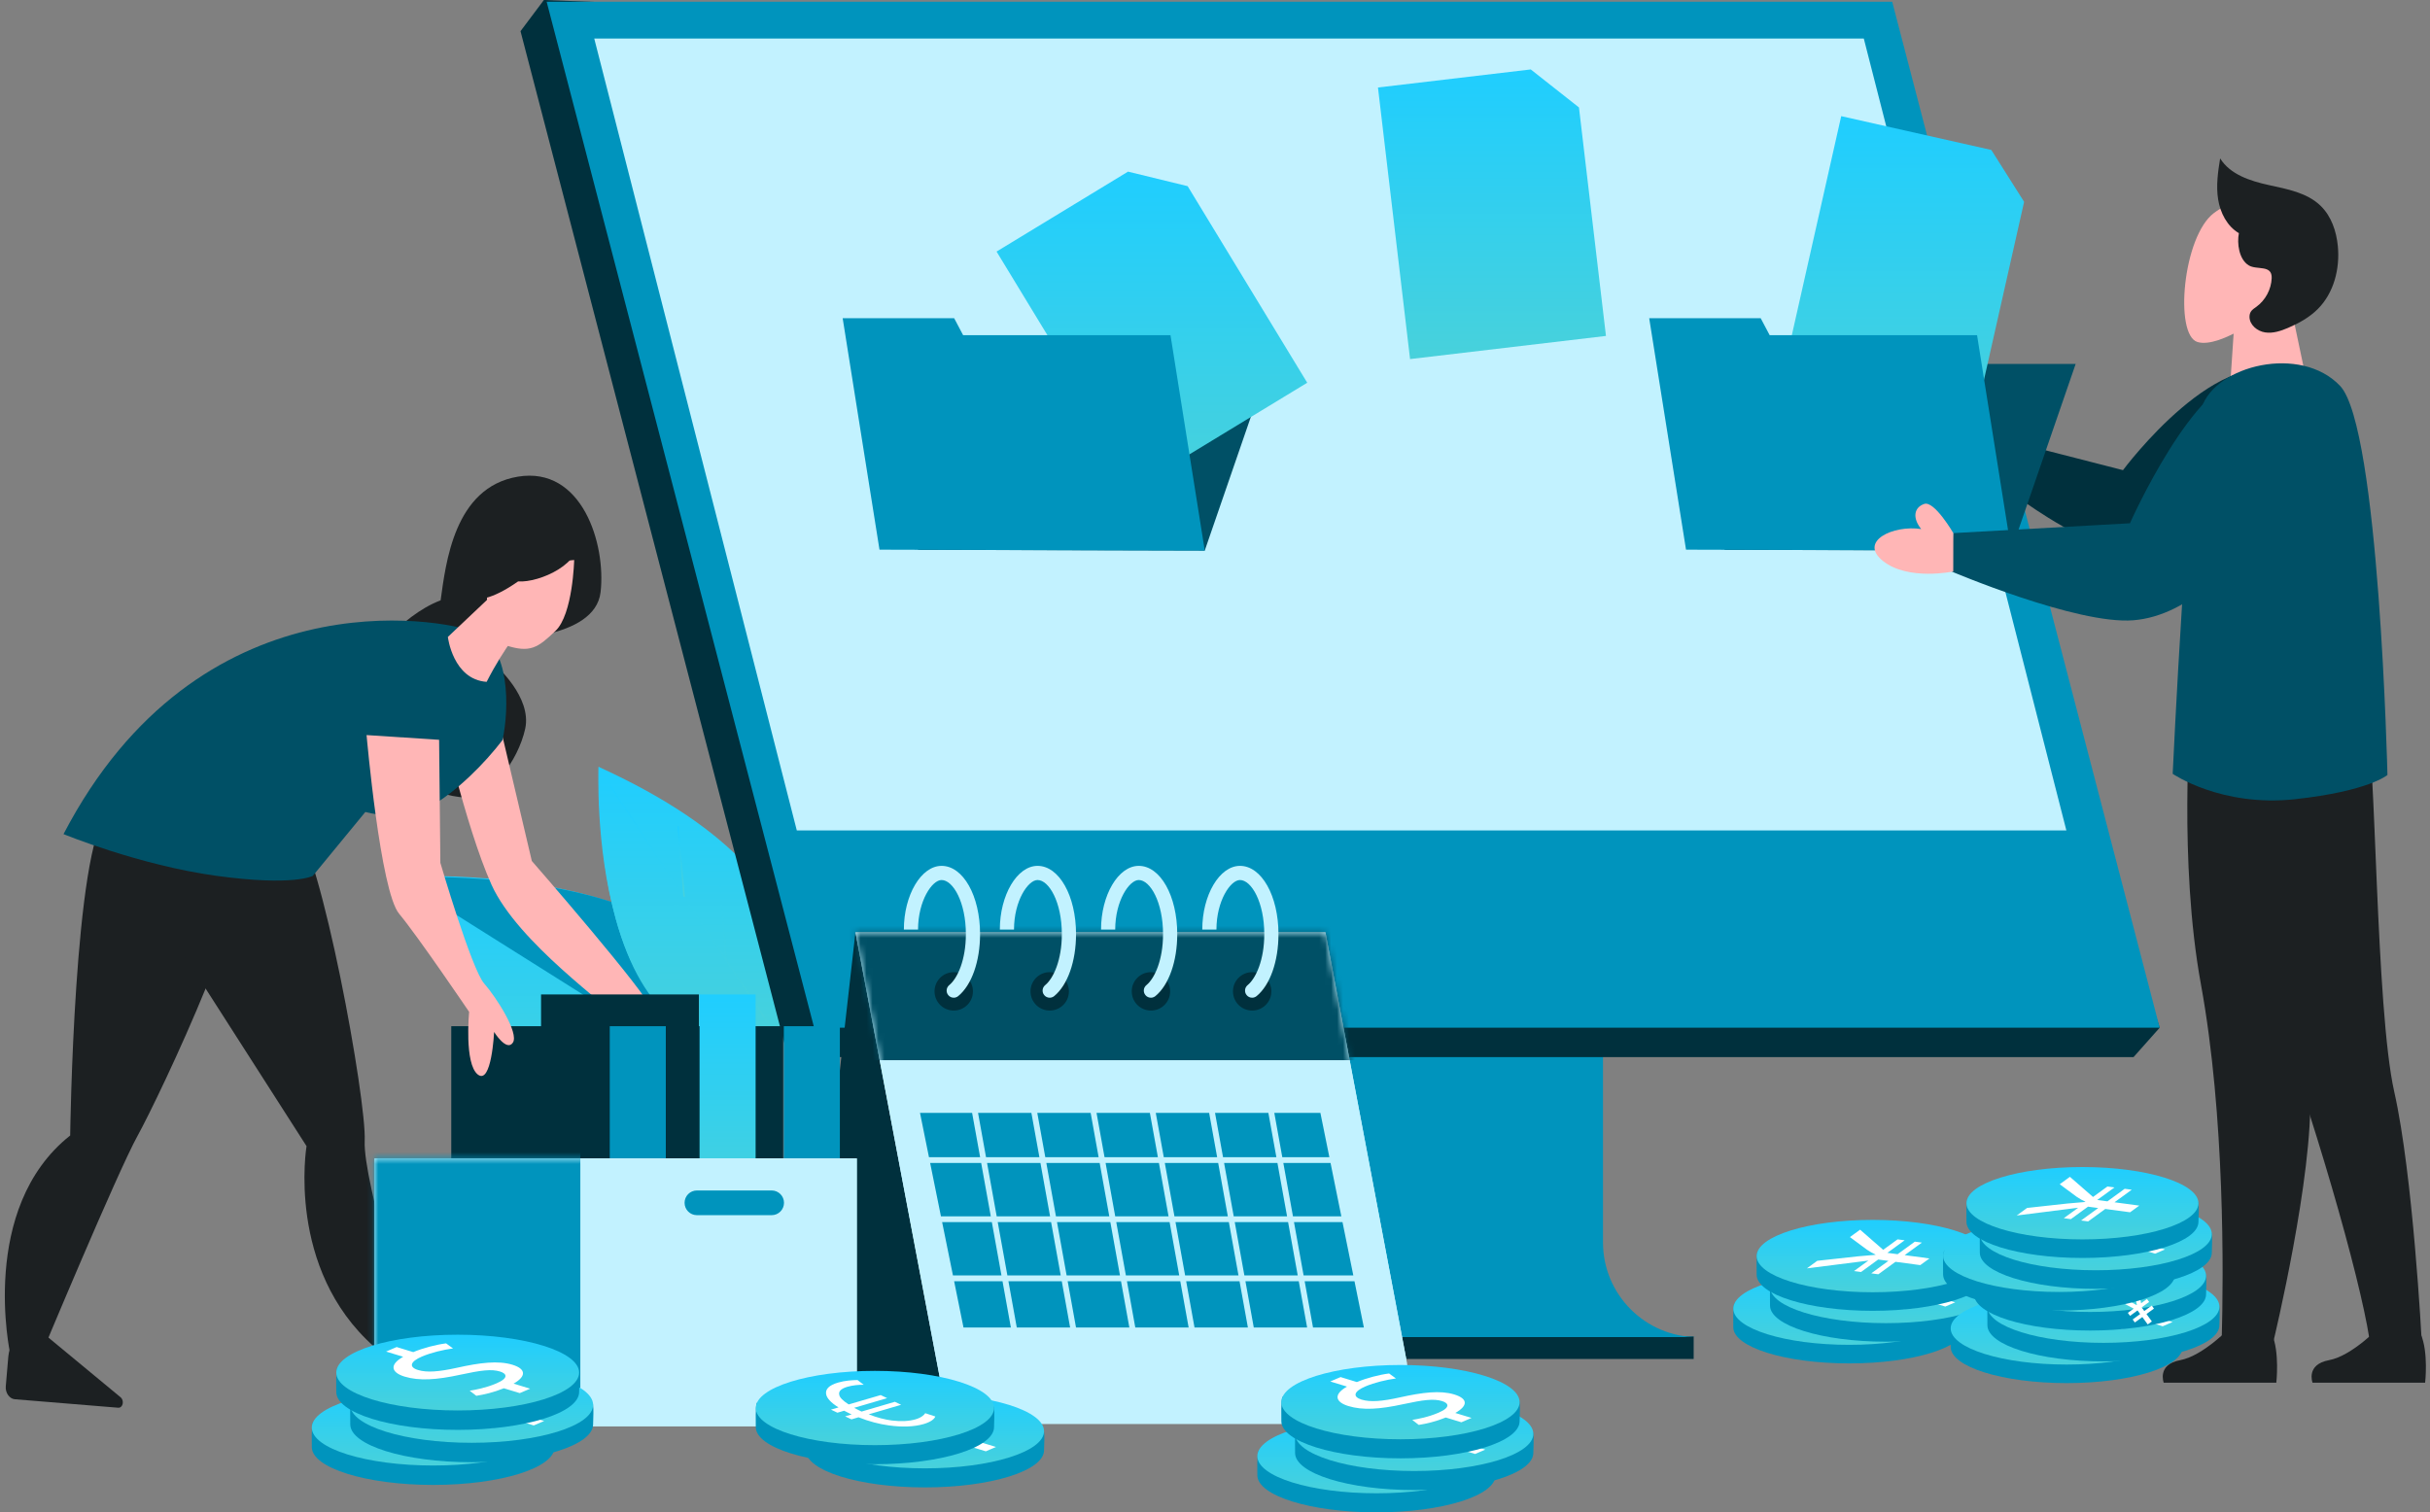 <svg width="408" height="254" viewBox="0 0 408 254" fill="none" xmlns="http://www.w3.org/2000/svg">
<rect x="0" y="0" width="408" height="254" fill="#808080" stroke="none"/>
<g clip-path="url(#clip0_2942_26894)">
<path d="M124.366 183.678C124.366 183.678 94.138 204.972 66.496 147.251C66.496 147.251 132.047 143.04 124.366 183.678Z" fill="url(#paint0_linear_2942_26894)"/>
<path d="M66.473 147.264L124.343 183.691C124.343 183.691 137.605 146.134 66.473 147.264Z" fill="#0094BD"/>
<path d="M130.644 174.696C130.644 174.696 147.28 150.095 100.499 128.788C100.499 128.788 98.129 181.488 130.644 174.696Z" fill="url(#paint1_linear_2942_26894)"/>
<path d="M100.508 128.77L130.652 174.679C130.652 174.679 100.696 185.908 100.508 128.77Z" fill="url(#paint2_linear_2942_26894)"/>
<path d="M129.049 171.761L122.086 161.276L120.991 148.333C120.991 148.333 120.969 148.281 120.943 148.246L120.851 148.202C120.851 148.202 120.798 148.224 120.763 148.25L120.719 148.342L121.793 160.855L102.554 131.916L102.519 131.898L102.484 131.881L102.449 131.863C102.449 131.863 102.423 131.872 102.396 131.885L102.379 131.92L102.361 131.955L102.344 131.99C102.344 131.99 102.353 132.017 102.366 132.043L116.027 152.588L103.435 149.345C103.435 149.345 103.373 149.337 103.347 149.345C103.338 149.363 103.303 149.393 103.312 149.42C103.295 149.455 103.303 149.481 103.312 149.507C103.33 149.516 103.36 149.551 103.387 149.542L116.215 152.85L128.86 171.848L128.913 171.875L128.965 171.901C128.965 171.901 129.009 171.901 129.035 171.888C129.044 171.87 129.079 171.84 129.07 171.813C129.088 171.778 129.079 171.752 129.049 171.717V171.761Z" fill="url(#paint3_linear_2942_26894)"/>
<path d="M115.001 150.686L114.002 138.865C114.002 138.865 113.98 138.812 113.954 138.777C113.919 138.76 113.901 138.751 113.862 138.733C113.844 138.725 113.809 138.755 113.774 138.782C113.757 138.817 113.748 138.834 113.73 138.874L114.729 150.511C114.817 150.576 114.909 150.633 115.001 150.682V150.686Z" fill="url(#paint4_linear_2942_26894)"/>
<path d="M329.971 222.905C329.971 226.261 321.252 228.982 310.496 228.982C299.739 228.982 291.02 226.261 291.02 222.905C291.02 221.902 290.942 219.79 291.178 218.957C294.412 216.999 302.951 216.828 310.496 216.828C317.572 216.828 326.532 217.818 329.945 219.58C330.103 220.671 329.971 221.757 329.971 222.905Z" fill="#0094BD"/>
<path d="M310.499 225.863C321.255 225.863 329.974 223.142 329.974 219.786C329.974 216.429 321.255 213.708 310.499 213.708C299.743 213.708 291.023 216.429 291.023 219.786C291.023 223.142 299.743 225.863 310.499 225.863Z" fill="url(#paint5_linear_2942_26894)"/>
<path d="M300.712 215.689L303.367 216.499C304.953 215.842 307.039 215.299 308.633 215.097L309.751 215.912C308.151 216.131 306.254 216.578 304.751 217.218C302.845 218.033 302.635 218.914 304.134 219.374C305.579 219.816 307.52 219.641 310.298 219.032C314.088 218.182 316.989 217.831 319.28 218.528C321.572 219.225 321.537 220.377 319.46 221.556L322.115 222.366L320.45 223.076L317.9 222.296C316.235 222.971 314.715 223.313 313.488 223.505L312.423 222.686C313.304 222.541 314.982 222.248 316.7 221.512C318.768 220.627 318.338 219.926 317.282 219.606C315.915 219.19 314.237 219.404 310.951 220.114C307.078 220.96 304.318 221.139 301.974 220.421C299.892 219.786 299.424 218.559 301.746 217.24L299.012 216.403L300.703 215.68L300.712 215.689Z" fill="white"/>
<path d="M336.139 219.26C336.139 222.616 327.42 225.337 316.664 225.337C305.907 225.337 297.188 222.616 297.188 219.26C297.188 218.256 297.11 216.145 297.346 215.312C300.58 213.354 309.119 213.183 316.664 213.183C323.74 213.183 332.7 214.173 336.113 215.934C336.271 217.025 336.139 218.112 336.139 219.26Z" fill="#0094BD"/>
<path d="M316.663 222.222C327.419 222.222 336.138 219.501 336.138 216.145C336.138 212.788 327.419 210.068 316.663 210.068C305.907 210.068 297.188 212.788 297.188 216.145C297.188 219.501 305.907 222.222 316.663 222.222Z" fill="url(#paint6_linear_2942_26894)"/>
<path d="M306.88 212.048L309.535 212.858C311.121 212.201 313.206 211.658 314.801 211.456L315.919 212.271C314.319 212.49 312.422 212.937 310.919 213.577C309.013 214.392 308.803 215.273 310.302 215.733C311.8 216.193 313.688 216 316.466 215.391C320.256 214.541 323.157 214.19 325.448 214.887C327.74 215.584 327.705 216.736 325.628 217.915L328.283 218.725L326.618 219.435L324.068 218.655C322.403 219.33 320.883 219.672 319.656 219.864L318.591 219.045C319.472 218.9 321.15 218.607 322.868 217.871C324.936 216.986 324.506 216.285 323.45 215.965C322.083 215.549 320.405 215.763 317.119 216.473C313.246 217.319 310.486 217.498 308.142 216.78C306.06 216.145 305.592 214.918 307.914 213.599L305.18 212.762L306.871 212.039L306.88 212.048Z" fill="white"/>
<path d="M333.897 214.072C333.897 217.428 325.178 220.149 314.422 220.149C303.665 220.149 294.946 217.428 294.946 214.072C294.946 213.069 294.867 210.957 295.104 210.124C298.337 208.166 306.877 207.995 314.422 207.995C321.498 207.995 330.458 208.985 333.871 210.747C334.029 211.838 333.897 212.924 333.897 214.072Z" fill="#0094BD"/>
<path d="M314.421 217.034C325.177 217.034 333.896 214.313 333.896 210.957C333.896 207.601 325.177 204.88 314.421 204.88C303.665 204.88 294.945 207.601 294.945 210.957C294.945 214.313 303.665 217.034 314.421 217.034Z" fill="url(#paint7_linear_2942_26894)"/>
<path d="M322.416 212.477L318.254 211.921L315.375 214.015L314.188 213.857L317.066 211.763L315.353 211.535L312.475 213.63L311.287 213.472L313.702 211.715L303.379 213.021L305.123 211.75L311.953 211.001C313.057 210.891 313.925 210.817 314.858 210.751L314.915 210.712C314.433 210.488 313.938 210.212 313.447 209.875L310.604 207.767L312.313 206.523L316.19 209.905L318.604 208.148L319.792 208.306L316.896 210.414L318.609 210.642L321.505 208.534L322.692 208.692L319.796 210.799L323.958 211.356L322.416 212.477Z" fill="white"/>
<path d="M366.475 226.213C366.475 229.569 357.756 232.29 347 232.29C336.243 232.29 327.524 229.569 327.524 226.213C327.524 225.21 327.445 223.098 327.682 222.265C330.916 220.307 339.455 220.136 347 220.136C354.076 220.136 363.036 221.126 366.449 222.888C366.607 223.978 366.475 225.065 366.475 226.213Z" fill="#0094BD"/>
<path d="M346.999 229.175C357.755 229.175 366.474 226.454 366.474 223.098C366.474 219.742 357.755 217.021 346.999 217.021C336.243 217.021 327.523 219.742 327.523 223.098C327.523 226.454 336.243 229.175 346.999 229.175Z" fill="url(#paint8_linear_2942_26894)"/>
<path d="M337.212 219.001L339.867 219.812C341.453 219.155 343.539 218.611 345.133 218.41L346.251 219.225C344.651 219.444 342.754 219.891 341.251 220.53C339.345 221.345 339.135 222.226 340.634 222.686C342.079 223.128 344.02 222.953 346.798 222.344C350.588 221.494 353.489 221.144 355.78 221.84C357.962 222.506 358.037 223.689 355.96 224.868L358.615 225.678L356.95 226.388L354.4 225.608C352.735 226.283 351.215 226.625 349.988 226.818L348.923 225.998C349.804 225.854 351.482 225.56 353.2 224.824C355.268 223.939 354.838 223.238 353.782 222.918C352.415 222.502 350.737 222.717 347.451 223.426C343.578 224.272 340.818 224.452 338.474 223.733C336.392 223.098 335.924 221.871 338.246 220.552L335.512 219.715L337.203 218.992L337.212 219.001Z" fill="white"/>
<path d="M372.639 222.568C372.639 225.924 363.92 228.645 353.164 228.645C342.407 228.645 333.688 225.924 333.688 222.568C333.688 221.564 333.61 219.453 333.846 218.62C337.08 216.662 345.619 216.491 353.164 216.491C360.24 216.491 369.2 217.481 372.613 219.242C372.771 220.333 372.639 221.42 372.639 222.568Z" fill="#0094BD"/>
<path d="M353.167 225.53C363.923 225.53 372.642 222.809 372.642 219.453C372.642 216.096 363.923 213.375 353.167 213.375C342.411 213.375 333.691 216.096 333.691 219.453C333.691 222.809 342.411 225.53 353.167 225.53Z" fill="url(#paint9_linear_2942_26894)"/>
<path d="M343.38 215.356L346.035 216.166C347.621 215.509 349.706 214.966 351.301 214.764L352.419 215.579C350.819 215.798 348.922 216.245 347.419 216.885C345.513 217.7 345.303 218.581 346.802 219.041C348.247 219.483 350.188 219.308 352.966 218.699C356.756 217.849 359.657 217.498 361.948 218.195C364.13 218.861 364.205 220.044 362.128 221.223L364.783 222.033L363.118 222.743L360.568 221.963C358.903 222.638 357.383 222.98 356.156 223.172L355.091 222.353C355.972 222.208 357.65 221.915 359.368 221.179C361.436 220.294 361.006 219.593 359.95 219.273C358.583 218.857 356.905 219.071 353.619 219.781C349.746 220.627 346.986 220.806 344.642 220.088C342.56 219.453 342.092 218.226 344.414 216.907L341.68 216.07L343.371 215.347L343.38 215.356Z" fill="white"/>
<path d="M370.401 217.385C370.401 220.741 361.682 223.462 350.926 223.462C340.169 223.462 331.45 220.741 331.45 217.385C331.45 216.381 331.371 214.269 331.608 213.437C334.841 211.478 343.381 211.307 350.926 211.307C358.002 211.307 366.962 212.298 370.375 214.059C370.532 215.15 370.401 216.237 370.401 217.385Z" fill="#0094BD"/>
<path d="M350.925 220.342C361.681 220.342 370.4 217.621 370.4 214.265C370.4 210.909 361.681 208.188 350.925 208.188C340.169 208.188 331.449 210.909 331.449 214.265C331.449 217.621 340.169 220.342 350.925 220.342Z" fill="url(#paint10_linear_2942_26894)"/>
<path d="M355.497 217.375L359.293 219.503L358.917 220.119L354.723 217.939L355.497 217.375ZM358.911 219.781L358.055 215.515L358.829 214.951L359.613 219.613L358.911 219.781ZM359.107 218.918L361.303 221.935L360.607 222.442L358.411 219.424L359.107 218.918ZM360.478 218.161L360.845 218.666L357.637 221L357.269 220.495L360.478 218.161ZM361.286 219.271L361.653 219.776L358.445 222.111L358.077 221.606L361.286 219.271Z" fill="white"/>
<path d="M365.198 214.024C365.198 217.38 356.479 220.101 345.722 220.101C334.966 220.101 326.247 217.38 326.247 214.024C326.247 213.021 326.168 210.909 326.405 210.076C329.638 208.118 338.178 207.947 345.722 207.947C352.798 207.947 361.758 208.937 365.172 210.698C365.329 211.789 365.198 212.876 365.198 214.024Z" fill="#0094BD"/>
<path d="M345.725 216.986C356.481 216.986 365.201 214.265 365.201 210.909C365.201 207.552 356.481 204.832 345.725 204.832C334.969 204.832 326.25 207.552 326.25 210.909C326.25 214.265 334.969 216.986 345.725 216.986Z" fill="url(#paint11_linear_2942_26894)"/>
<path d="M335.938 206.812L338.593 207.623C340.179 206.965 342.265 206.422 343.86 206.221L344.977 207.036C343.378 207.255 341.481 207.702 339.978 208.341C338.072 209.156 337.862 210.037 339.36 210.497C340.859 210.957 342.747 210.764 345.525 210.155C349.315 209.305 352.215 208.955 354.507 209.651C356.689 210.317 356.763 211.5 354.686 212.679L357.342 213.489L355.677 214.199L353.127 213.419C351.462 214.094 349.941 214.436 348.715 214.629L347.65 213.809C348.53 213.665 350.209 213.371 351.926 212.635C353.994 211.75 353.565 211.049 352.509 210.729C351.142 210.313 349.464 210.528 346.178 211.237C342.304 212.083 339.544 212.263 337.2 211.544C335.119 210.909 334.65 209.682 336.972 208.363L334.238 207.526L335.93 206.803L335.938 206.812Z" fill="white"/>
<path d="M371.366 210.383C371.366 213.739 362.647 216.46 351.89 216.46C341.134 216.46 332.415 213.739 332.415 210.383C332.415 209.38 332.336 207.268 332.573 206.435C335.806 204.477 344.346 204.306 351.89 204.306C358.966 204.306 367.926 205.296 371.34 207.057C371.497 208.148 371.366 209.235 371.366 210.383Z" fill="#0094BD"/>
<path d="M351.89 213.34C362.645 213.34 371.365 210.62 371.365 207.263C371.365 203.907 362.645 201.186 351.89 201.186C341.134 201.186 332.414 203.907 332.414 207.263C332.414 210.62 341.134 213.34 351.89 213.34Z" fill="url(#paint12_linear_2942_26894)"/>
<path d="M342.102 203.167L344.757 203.977C346.344 203.32 348.429 202.777 350.024 202.575L351.141 203.39C349.542 203.609 347.645 204.056 346.142 204.696C344.236 205.511 344.026 206.391 345.524 206.851C347.023 207.312 348.911 207.119 351.689 206.51C355.479 205.66 358.379 205.309 360.671 206.006C362.853 206.672 362.927 207.855 360.85 209.033L363.506 209.844L361.841 210.554L359.291 209.774C357.626 210.449 356.105 210.79 354.879 210.983L353.814 210.164C354.695 210.019 356.373 209.726 358.09 208.99C360.158 208.105 359.729 207.404 358.673 207.084C357.306 206.667 355.628 206.882 352.342 207.592C348.469 208.438 345.708 208.617 343.364 207.899C341.283 207.263 340.814 206.037 343.136 204.718L340.402 203.881L342.094 203.158L342.102 203.167Z" fill="white"/>
<path d="M369.124 205.195C369.124 208.551 360.405 211.272 349.648 211.272C338.892 211.272 330.173 208.551 330.173 205.195C330.173 204.192 330.094 202.08 330.331 201.248C333.564 199.289 342.103 199.118 349.648 199.118C356.724 199.118 365.684 200.108 369.097 201.87C369.255 202.961 369.124 204.047 369.124 205.195Z" fill="#0094BD"/>
<path d="M349.647 208.157C360.403 208.157 369.123 205.436 369.123 202.08C369.123 198.724 360.403 196.003 349.647 196.003C338.891 196.003 330.172 198.724 330.172 202.08C330.172 205.436 338.891 208.157 349.647 208.157Z" fill="url(#paint13_linear_2942_26894)"/>
<path d="M357.643 203.6L353.48 203.044L350.602 205.138L349.414 204.981L352.293 202.886L350.58 202.658L347.701 204.753L346.514 204.595L348.928 202.838L338.605 204.144L340.349 202.873L347.18 202.124C348.284 202.014 349.152 201.94 350.085 201.874L350.142 201.835C349.66 201.611 349.165 201.335 348.674 200.998L345.83 198.89L347.539 197.646L351.421 201.029L353.835 199.272L355.023 199.429L352.127 201.537L353.84 201.765L356.736 199.657L357.923 199.815L355.027 201.922L359.189 202.479L357.647 203.6H357.643Z" fill="white"/>
<path d="M218.196 168.448V213.402C218.196 221.595 224.838 228.242 233.036 228.242H284.369V224.456C275.251 224.456 264.788 223.448 264.788 217.538V168.26C264.788 168.26 217.631 168.448 218.2 168.448H218.196Z" fill="#00303D"/>
<path d="M222.556 170.42V212.797C222.556 219.299 227.827 224.566 234.324 224.566H285.053C276.268 224.566 269.144 217.441 269.144 208.657V170.227C269.144 170.227 221.986 170.416 222.556 170.416V170.42Z" fill="#0094BD"/>
<path d="M87.394 5.236L91.32 0L308.442 8.412L362.614 172.602L358.224 177.54H132.304L87.394 5.236Z" fill="#00303D"/>
<path d="M374.344 66.313L375.216 53.225L384.088 48.862L388.158 68.201C388.158 68.201 381.179 71.4 374.344 66.313Z" fill="#FFB6B6"/>
<path d="M381.324 52.06C381.324 52.06 372.889 58.606 368.964 57.441C365.038 56.275 366.492 39.7 371.728 35.774C376.964 31.849 384.671 31.993 388.014 39.117C391.357 46.242 381.324 52.06 381.324 52.06Z" fill="#FFB6B6"/>
<path d="M375.916 39.161C373.931 37.996 372.783 35.739 372.424 33.47C372.064 31.2 372.397 28.878 372.765 26.604C374.444 29.307 377.795 30.39 380.902 31.073C384.008 31.757 387.36 32.352 389.638 34.569C391.435 36.313 392.285 38.841 392.526 41.334C392.894 45.137 391.86 49.199 389.161 51.902C387.763 53.304 385.997 54.282 384.179 55.061C382.957 55.583 381.629 56.03 380.315 55.828C379 55.627 377.725 54.579 377.695 53.252C377.686 52.928 377.756 52.599 377.931 52.327C378.15 51.986 378.51 51.771 378.838 51.534C380.363 50.43 381.34 48.608 381.419 46.728C381.52 44.397 378.921 45.405 377.559 44.563C375.92 43.551 375.574 40.874 375.911 39.161H375.916Z" fill="#1C2022"/>
<path d="M333.379 79.352C333.379 79.352 351.799 95.059 362.463 93.118C368.072 92.097 379.704 86.573 384.375 79.935C388.585 73.945 387.827 65.533 384.568 63.452C373.32 56.279 356.452 78.962 356.452 78.962L334.54 73.341L333.375 79.352H333.379Z" fill="#00303D"/>
<path d="M374.633 222.769C374.633 222.769 369.98 227.711 366.054 228.439C362.128 229.166 363.289 232.22 363.289 232.22H382.195C382.195 232.22 382.778 227.129 381.468 224.075C380.158 221.021 374.633 222.765 374.633 222.765V222.769Z" fill="#1C2022"/>
<path d="M399.621 222.769C399.621 222.769 394.968 227.711 391.042 228.439C387.116 229.166 388.278 232.22 388.278 232.22H407.183C407.183 232.22 407.766 227.129 406.456 224.075C405.146 221.021 399.621 222.765 399.621 222.765V222.769Z" fill="#1C2022"/>
<path d="M91.785 0.298H317.705L362.614 172.602H136.695L91.785 0.298Z" fill="#0094BD"/>
<path d="M133.786 139.474L99.773 6.471H312.934L346.947 139.474H133.786Z" fill="#C2F2FF"/>
<path d="M373.034 224.807L381.757 225.096C381.757 225.096 388.448 197.331 387.865 183.371C387.282 169.412 395.427 125.493 394.555 121.712C393.684 117.93 367.798 119.968 367.798 119.968C367.798 119.968 365.761 144.688 369.542 165.337C373.586 187.429 373.323 214.041 373.034 224.802V224.807Z" fill="#1C2022"/>
<path d="M397.819 224.807L406.6 225.096C406.6 225.096 405.15 197.331 401.999 183.371C398.849 169.412 398.919 125.493 397.351 121.712C395.782 117.93 370.273 119.968 370.273 119.968C370.273 119.968 372.784 144.688 380.359 165.337C388.465 187.429 396.133 214.041 397.819 224.802V224.807Z" fill="#1C2022"/>
<path d="M364.793 129.958C364.793 129.958 372.938 135.579 385.346 134.225C397.754 132.867 400.856 130.155 400.856 130.155C400.856 130.155 399.498 71.794 392.909 64.814C386.315 57.835 371.97 61.323 369.643 68.499C367.317 75.672 364.797 129.962 364.797 129.962L364.793 129.958Z" fill="#005066"/>
<path d="M337.701 92.466L348.506 61.125H287.043L289.562 92.343L337.701 92.466Z" fill="#005066"/>
<path d="M202.279 92.466L213.084 61.125H151.621L154.14 92.343L202.279 92.466Z" fill="#005066"/>
<path d="M334.344 25.184L309.142 19.506L299.043 64.311L331.356 71.593L339.852 33.895L334.344 25.184Z" fill="url(#paint14_linear_2942_26894)"/>
<path d="M257.017 11.663L231.363 14.695L236.752 60.306L269.644 56.42L265.109 18.043L257.017 11.663Z" fill="url(#paint15_linear_2942_26894)"/>
<path d="M189.398 28.825L167.324 42.25L191.185 81.49L219.485 64.28L199.409 31.266L189.398 28.825Z" fill="url(#paint16_linear_2942_26894)"/>
<path d="M222.544 156.57H143.63L135.871 225.245C135.428 229.175 138.499 232.619 142.456 232.619H213.952L222.548 156.57H222.544Z" fill="#00303D"/>
<path d="M222.543 156.57H143.629L157.838 231.633C158.662 235.984 162.46 239.134 166.89 239.134H227.051C232.826 239.134 237.177 233.881 236.103 228.207L222.543 156.57Z" fill="#C2F2FF"/>
<path d="M222.543 156.57H143.629L157.838 231.633C158.662 235.984 162.46 239.134 166.89 239.134H227.051C232.826 239.134 237.177 233.881 236.103 228.207L222.543 156.57Z" fill="#C2F2FF"/>
<mask id="mask0_2942_26894" style="mask-type:luminance" maskUnits="userSpaceOnUse" x="143" y="156" width="94" height="84">
<path d="M222.543 156.57H143.629L157.838 231.633C158.662 235.984 162.46 239.134 166.89 239.134H227.051C232.826 239.134 237.177 233.881 236.103 228.207L222.543 156.57Z" fill="white"/>
</mask>
<g mask="url(#mask0_2942_26894)">
<path d="M241.62 138.015H132.82V178.057H241.62V138.015Z" fill="#005066"/>
</g>
<path d="M198.984 214.208L197.367 205.252H206.327L207.944 214.208H198.984Z" fill="#0094BD"/>
<path d="M217.089 204.28L215.473 195.32H223.399L225.213 204.28H217.089Z" fill="#0094BD"/>
<path d="M195.4 194.351L194.055 186.903H203.015L204.36 194.351H195.4Z" fill="#0094BD"/>
<path d="M207.144 204.28L205.527 195.32H214.483L216.1 204.28H207.144Z" fill="#0094BD"/>
<path d="M205.349 194.351L204.004 186.903H212.96L214.305 194.351H205.349Z" fill="#0094BD"/>
<path d="M215.298 194.351L213.957 186.903H221.695L223.202 194.351H215.298Z" fill="#0094BD"/>
<path d="M208.933 214.208L207.316 205.252H216.272L217.889 214.208H208.933Z" fill="#0094BD"/>
<path d="M187.246 204.28L185.629 195.32H194.585L196.201 204.28H187.246Z" fill="#0094BD"/>
<path d="M177.296 204.28L175.68 195.32H184.635L186.252 204.28H177.296Z" fill="#0094BD"/>
<path d="M189.039 214.208L187.422 205.252H196.377L197.994 214.208H189.039Z" fill="#0094BD"/>
<path d="M197.191 204.28L195.574 195.32H204.534L206.151 204.28H197.191Z" fill="#0094BD"/>
<path d="M179.089 214.208L177.473 205.252H186.428L188.045 214.208H179.089Z" fill="#0094BD"/>
<path d="M169.141 214.208L167.52 205.252H176.48L178.096 214.208H169.141Z" fill="#0094BD"/>
<path d="M167.347 204.28L165.73 195.32H174.69L176.307 204.28H167.347Z" fill="#0094BD"/>
<path d="M185.454 194.351L184.109 186.903H193.065L194.41 194.351H185.454Z" fill="#0094BD"/>
<path d="M200.562 222.953L199.16 215.181H208.12L209.522 222.953H200.562Z" fill="#0094BD"/>
<path d="M190.617 222.953L189.215 215.181H198.17L199.573 222.953H190.617Z" fill="#0094BD"/>
<path d="M210.511 222.953L209.109 215.181H218.065L219.467 222.953H210.511Z" fill="#0094BD"/>
<path d="M220.457 222.953L219.055 215.181H227.419L228.996 222.953H220.457Z" fill="#0094BD"/>
<path d="M218.878 214.208L217.262 205.252H225.407L227.225 214.208H218.878Z" fill="#0094BD"/>
<path d="M175.505 194.351L174.16 186.903H183.12L184.461 194.351H175.505Z" fill="#0094BD"/>
<path d="M180.664 222.953L179.262 215.181H188.217L189.619 222.953H180.664Z" fill="#0094BD"/>
<path d="M157.986 204.28L156.172 195.32H164.738L166.354 204.28H157.986Z" fill="#0094BD"/>
<path d="M170.718 222.953L169.316 215.181H178.272L179.674 222.953H170.718Z" fill="#0094BD"/>
<path d="M165.556 194.351L164.215 186.903H173.17L174.516 194.351H165.556Z" fill="#0094BD"/>
<path d="M155.976 194.351L154.469 186.903H163.218L164.564 194.351H155.976Z" fill="#0094BD"/>
<path d="M160.002 214.208L158.184 205.252H166.53L168.147 214.208H160.002Z" fill="#0094BD"/>
<path d="M161.772 222.953L160.199 215.181H168.322L169.724 222.953H161.772Z" fill="#0094BD"/>
<path d="M160.135 169.723C161.916 169.723 163.36 168.28 163.36 166.499C163.36 164.718 161.916 163.274 160.135 163.274C158.354 163.274 156.91 164.718 156.91 166.499C156.91 168.28 158.354 169.723 160.135 169.723Z" fill="#00303D"/>
<path d="M176.248 169.723C178.029 169.723 179.473 168.28 179.473 166.499C179.473 164.718 178.029 163.274 176.248 163.274C174.467 163.274 173.023 164.718 173.023 166.499C173.023 168.28 174.467 169.723 176.248 169.723Z" fill="#00303D"/>
<path d="M193.244 169.723C195.025 169.723 196.469 168.28 196.469 166.499C196.469 164.718 195.025 163.274 193.244 163.274C191.463 163.274 190.02 164.718 190.02 166.499C190.02 168.28 191.463 169.723 193.244 169.723Z" fill="#00303D"/>
<path d="M210.24 169.723C212.021 169.723 213.465 168.28 213.465 166.499C213.465 164.718 212.021 163.274 210.24 163.274C208.459 163.274 207.016 164.718 207.016 166.499C207.016 168.28 208.459 169.723 210.24 169.723Z" fill="#00303D"/>
<path d="M160.13 167.563C159.784 167.563 159.442 167.414 159.21 167.125C158.794 166.617 158.868 165.868 159.377 165.451C160.77 164.312 162.172 161.223 162.172 156.89C162.172 151.532 160.021 147.799 158.088 147.799C156.498 147.799 154.141 151.291 154.141 156.115H151.762C151.762 150.318 154.662 145.42 158.093 145.42C161.716 145.42 164.555 150.458 164.555 156.89C164.555 161.451 163.149 165.438 160.888 167.292C160.665 167.471 160.398 167.563 160.135 167.563H160.13Z" fill="#C2F2FF"/>
<path d="M176.244 167.563C175.897 167.563 175.556 167.414 175.323 167.125C174.907 166.617 174.982 165.868 175.49 165.451C176.883 164.312 178.285 161.223 178.285 156.89C178.285 151.532 176.134 147.799 174.202 147.799C172.611 147.799 170.254 151.291 170.254 156.115H167.875C167.875 150.318 170.776 145.42 174.206 145.42C177.83 145.42 180.669 150.458 180.669 156.89C180.669 161.451 179.262 165.438 177.002 167.292C176.778 167.471 176.511 167.563 176.248 167.563H176.244Z" fill="#C2F2FF"/>
<path d="M193.236 167.563C192.89 167.563 192.548 167.414 192.316 167.125C191.899 166.617 191.974 165.868 192.482 165.451C193.875 164.312 195.277 161.223 195.277 156.89C195.277 151.532 193.126 147.799 191.194 147.799C189.604 147.799 187.246 151.291 187.246 156.115H184.867C184.867 150.318 187.768 145.42 191.198 145.42C194.822 145.42 197.661 150.458 197.661 156.89C197.661 161.451 196.255 165.438 193.994 167.292C193.77 167.471 193.503 167.563 193.24 167.563H193.236Z" fill="#C2F2FF"/>
<path d="M210.232 167.563C209.886 167.563 209.544 167.414 209.312 167.125C208.895 166.617 208.97 165.868 209.478 165.451C210.871 164.312 212.274 161.223 212.274 156.89C212.274 151.532 210.122 147.799 208.19 147.799C206.6 147.799 204.242 151.291 204.242 156.115H201.863C201.863 150.318 204.764 145.42 208.194 145.42C211.818 145.42 214.657 150.458 214.657 156.89C214.657 161.451 213.251 165.438 210.99 167.292C210.766 167.471 210.499 167.563 210.236 167.563H210.232Z" fill="#C2F2FF"/>
<path d="M251.112 247.761C251.112 251.209 242.157 254 231.111 254C220.066 254 211.11 251.205 211.11 247.761C211.11 246.731 211.031 244.563 211.272 243.708C214.593 241.697 223.365 241.522 231.111 241.522C238.38 241.522 247.585 242.538 251.086 244.348C251.248 245.47 251.112 246.582 251.112 247.761Z" fill="#0094BD"/>
<path d="M231.111 250.797C242.157 250.797 251.112 248.004 251.112 244.558C251.112 241.112 242.157 238.319 231.111 238.319C220.064 238.319 211.109 241.112 211.109 244.558C211.109 248.004 220.064 250.797 231.111 250.797Z" fill="url(#paint17_linear_2942_26894)"/>
<path d="M221.06 240.352L223.789 241.184C225.419 240.51 227.557 239.949 229.2 239.743L230.348 240.58C228.705 240.808 226.76 241.263 225.213 241.921C223.255 242.757 223.04 243.66 224.578 244.133C226.063 244.589 228.057 244.409 230.909 243.783C234.804 242.911 237.784 242.547 240.132 243.266C242.375 243.949 242.45 245.167 240.316 246.376L243.046 247.209L241.337 247.941L238.717 247.139C237.008 247.831 235.444 248.182 234.182 248.383L233.091 247.542C233.994 247.393 235.72 247.091 237.486 246.337C239.611 245.43 239.168 244.707 238.086 244.378C236.68 243.949 234.958 244.173 231.584 244.9C227.606 245.767 224.771 245.951 222.365 245.215C220.232 244.562 219.75 243.305 222.129 241.947L219.32 241.088L221.055 240.348L221.06 240.352Z" fill="white"/>
<path d="M257.448 244.015C257.448 247.463 248.493 250.254 237.447 250.254C226.402 250.254 217.446 247.459 217.446 244.015C217.446 242.985 217.367 240.816 217.608 239.962C220.929 237.951 229.701 237.776 237.447 237.776C244.716 237.776 253.921 238.792 257.422 240.602C257.584 241.723 257.448 242.836 257.448 244.015Z" fill="#0094BD"/>
<path d="M237.447 247.056C248.493 247.056 257.448 244.262 257.448 240.816C257.448 237.371 248.493 234.577 237.447 234.577C226.4 234.577 217.445 237.371 217.445 240.816C217.445 244.262 226.4 247.056 237.447 247.056Z" fill="url(#paint18_linear_2942_26894)"/>
<path d="M227.396 236.606L230.125 237.438C231.755 236.764 233.893 236.203 235.536 235.997L236.684 236.834C235.041 237.062 233.096 237.517 231.549 238.174C229.591 239.011 229.376 239.914 230.914 240.387C232.399 240.843 234.393 240.663 237.245 240.036C241.14 239.165 244.12 238.801 246.468 239.519C248.711 240.203 248.786 241.421 246.652 242.63L249.382 243.463L247.673 244.194L245.053 243.393C243.344 244.085 241.78 244.435 240.518 244.637L239.427 243.796C240.33 243.647 242.056 243.344 243.822 242.591C245.947 241.684 245.504 240.961 244.422 240.632C243.015 240.203 241.294 240.426 237.92 241.154C233.942 242.021 231.107 242.205 228.701 241.469C226.568 240.816 226.086 239.559 228.465 238.201L225.656 237.342L227.391 236.601L227.396 236.606Z" fill="white"/>
<path d="M255.144 238.687C255.144 242.135 246.188 244.926 235.142 244.926C224.097 244.926 215.141 242.131 215.141 238.687C215.141 237.657 215.062 235.489 215.303 234.634C218.624 232.623 227.396 232.448 235.142 232.448C242.411 232.448 251.617 233.464 255.117 235.274C255.279 236.396 255.144 237.508 255.144 238.687Z" fill="#0094BD"/>
<path d="M235.142 241.728C246.188 241.728 255.143 238.934 255.143 235.489C255.143 232.043 246.188 229.249 235.142 229.249C224.095 229.249 215.141 232.043 215.141 235.489C215.141 238.934 224.095 241.728 235.142 241.728Z" fill="url(#paint19_linear_2942_26894)"/>
<path d="M225.091 231.282L227.821 232.115C229.451 231.44 231.589 230.879 233.232 230.673L234.38 231.51C232.737 231.738 230.791 232.194 229.245 232.851C227.286 233.688 227.071 234.59 228.609 235.064C230.095 235.519 232.088 235.34 234.94 234.713C238.836 233.841 241.815 233.477 244.163 234.196C246.512 234.915 246.481 236.098 244.347 237.307L247.077 238.139L245.368 238.871L242.748 238.069C241.039 238.761 239.475 239.112 238.213 239.314L237.122 238.472C238.025 238.323 239.751 238.021 241.517 237.267C243.642 236.36 243.199 235.638 242.117 235.309C240.711 234.88 238.989 235.103 235.615 235.83C231.637 236.698 228.802 236.882 226.397 236.146C224.263 235.493 223.781 234.235 226.16 232.877L223.352 232.018L225.087 231.278L225.091 231.282Z" fill="white"/>
<path d="M147.667 92.317L141.484 53.44H160.202L161.709 56.292H196.528L202.281 92.466L147.667 92.317Z" fill="#0094BD"/>
<path d="M283.085 92.317L276.902 53.44H295.62L297.127 56.292H331.951L337.699 92.466L283.085 92.317Z" fill="#0094BD"/>
<path d="M327.457 95.892L327.965 89.534L357.619 87.883C357.619 87.883 368.476 63.452 377.397 63.259C386.317 63.066 389.261 74.664 382.632 84.588C376.003 94.512 367.705 103.397 358.201 104.173C348.703 104.948 327.457 95.892 327.457 95.892Z" fill="#005066"/>
<path d="M327.953 95.98C327.953 95.98 320.39 97.579 316.176 94.236C311.956 90.893 317.919 88.128 322.572 88.855C321.048 86.967 321.376 85.214 323.081 84.636C324.785 84.058 327.966 89.534 327.966 89.534L327.953 95.98Z" fill="#FFB6B6"/>
<path d="M61.122 111.704C61.122 111.704 67.112 103.397 73.982 100.825C74.841 94.691 76.216 81.832 86.964 80.053C97.712 78.274 101.764 91.331 100.84 99.441C99.915 107.551 83.984 107.354 83.984 107.354L83.165 111.704C83.165 111.704 89.347 117.045 88.182 122.386C87.016 127.727 82.293 134.453 77.128 133.861C71.962 133.27 51.693 126.54 61.118 111.704H61.122Z" fill="#1C2022"/>
<path d="M81.969 113.475L89.294 144.6C89.294 144.6 108.713 166.849 109.628 169.846C110.544 172.843 105.782 173.509 104.134 171.336C102.487 169.158 86.915 158.345 82.516 148.57C78.122 138.795 73.723 119.087 73.723 119.087C73.723 119.087 73.723 111.735 81.969 113.475Z" fill="#FFB6B6"/>
<path d="M11.784 190.706C11.784 190.706 12.415 142.133 18.084 136.468C23.754 130.807 37.612 133.191 41.078 140.043C44.544 146.896 26.589 184.445 23.127 190.701C19.662 196.958 6.75 227.952 6.75 227.952L1.711 227.356C1.711 227.356 -3.643 202.921 11.788 190.701L11.784 190.706Z" fill="#1C2022"/>
<path d="M25.328 151.667L51.468 192.494C51.468 192.494 48.002 213.056 62.807 226.169C67.215 226.765 69.423 225.275 69.423 225.275C69.423 225.275 60.919 198.457 61.234 191.6C61.55 184.747 53.992 143.027 49.264 137.958C44.541 132.893 21.232 135.276 25.328 151.667Z" fill="#1C2022"/>
<path d="M10.664 140.087C10.664 140.087 23.335 145.31 36.357 147.098C49.374 148.885 52.524 147.098 52.524 147.098L61.344 136.368C61.344 136.368 67.434 138.155 72.052 135.574C76.67 132.994 81.398 128.183 84.373 124.292C85.516 119.026 85.7 108.554 79.82 106.171C73.941 103.787 33.329 96.593 10.664 140.087Z" fill="#005066"/>
<path d="M75.195 106.968C75.195 106.968 76.037 114.119 81.706 114.517C84.856 108.357 87.796 105.18 87.796 105.18L82.758 99.818L75.2 106.968H75.195Z" fill="#FFB6B6"/>
<path d="M81.916 95.445C81.916 95.445 80.654 106.968 84.856 108.357C89.053 109.746 90.315 108.756 93.255 105.973C96.195 103.191 96.405 94.052 96.405 94.052L81.916 95.44V95.445Z" fill="#FFB6B6"/>
<path d="M62.812 226.169L62.496 233.618L79.5 234.511L67.535 222.892L62.812 226.169Z" fill="#1C2022"/>
<path d="M1.398 227.821L0.969 232.842C0.877 233.92 1.587 234.928 2.485 235.002L19.831 236.426C20.637 236.492 20.926 235.234 20.234 234.66L6.582 223.361L4.04 224.114C2.59 224.544 1.556 225.994 1.398 227.817V227.821Z" fill="#1C2022"/>
<path d="M76.625 98.345C76.625 98.345 77.975 103.976 86.987 97.649C90.589 97.898 98.112 94.569 97.042 89.972C95.973 85.376 85.896 85.565 85.896 85.565L76.625 98.341V98.345Z" fill="#1C2022"/>
<path d="M131.5 172.348H104.992V207.964H131.5V172.348Z" fill="#00303D"/>
<path d="M141.017 172.348H131.605V207.964H141.017V172.348Z" fill="#0094BD"/>
<path d="M117.351 167.016H90.844V202.632H117.351V167.016Z" fill="#00303D"/>
<path d="M126.868 167.016H117.457V202.632H126.868V167.016Z" fill="url(#paint20_linear_2942_26894)"/>
<path d="M102.277 172.348H75.769V207.964H102.277V172.348Z" fill="#00303D"/>
<path d="M111.79 172.348H102.379V207.964H111.79V172.348Z" fill="#0094BD"/>
<path d="M143.859 194.553H62.891V239.537H143.859V194.553Z" fill="#C2F2FF"/>
<path d="M143.859 194.553H62.891V239.537H143.859V194.553Z" fill="#C2F2FF"/>
<mask id="mask1_2942_26894" style="mask-type:luminance" maskUnits="userSpaceOnUse" x="62" y="194" width="82" height="46">
<path d="M143.859 194.553H62.891V239.537H143.859V194.553Z" fill="white"/>
</mask>
<g mask="url(#mask1_2942_26894)">
<path d="M97.439 184.256H46.242V248.808H97.439V184.256Z" fill="#0094BD"/>
</g>
<path d="M129.562 199.938H117.014C115.869 199.938 114.941 200.865 114.941 202.01V202.014C114.941 203.159 115.869 204.087 117.014 204.087H129.562C130.707 204.087 131.635 203.159 131.635 202.014V202.01C131.635 200.865 130.707 199.938 129.562 199.938Z" fill="#0094BD"/>
<path d="M61.547 123.455C61.547 123.455 63.856 149.678 67.006 153.455C70.156 157.232 78.766 169.942 78.766 169.942C78.766 169.942 77.925 178.683 80.234 180.471C82.543 182.258 82.963 173.32 82.963 173.32C82.963 173.32 85.062 176.698 86.114 175.108C87.165 173.518 83.384 167.559 81.285 165.175C79.186 162.792 73.938 144.911 73.938 144.911L73.727 124.248L61.547 123.455Z" fill="#FFB6B6"/>
<path d="M93.127 243.029C93.127 246.543 84.001 249.391 72.74 249.391C61.48 249.391 52.353 246.543 52.353 243.029C52.353 241.982 52.27 239.769 52.516 238.897C55.902 236.847 64.841 236.667 72.74 236.667C80.149 236.667 89.53 237.705 93.101 239.55C93.263 240.694 93.127 241.828 93.127 243.029Z" fill="#0094BD"/>
<path d="M72.738 246.131C83.998 246.131 93.125 243.283 93.125 239.769C93.125 236.256 83.998 233.407 72.738 233.407C61.479 233.407 52.352 236.256 52.352 239.769C52.352 243.283 61.479 246.131 72.738 246.131Z" fill="url(#paint21_linear_2942_26894)"/>
<path d="M62.494 235.48L65.276 236.33C66.936 235.642 69.118 235.072 70.788 234.862L71.958 235.712C70.284 235.944 68.299 236.408 66.726 237.079C64.728 237.933 64.509 238.853 66.078 239.335C67.594 239.8 69.627 239.616 72.532 238.98C76.501 238.091 79.537 237.723 81.934 238.455C84.221 239.151 84.296 240.391 82.123 241.622L84.905 242.472L83.161 243.217L80.488 242.402C78.744 243.108 77.154 243.463 75.866 243.668L74.753 242.814C75.673 242.665 77.43 242.354 79.231 241.587C81.395 240.663 80.944 239.927 79.844 239.589C78.411 239.151 76.654 239.379 73.219 240.12C69.167 241.005 66.27 241.189 63.821 240.444C61.644 239.778 61.153 238.494 63.58 237.114L60.715 236.238L62.485 235.48H62.494Z" fill="white"/>
<path d="M99.584 239.217C99.584 242.731 90.457 245.579 79.197 245.579C67.937 245.579 58.81 242.731 58.81 239.217C58.81 238.17 58.727 235.957 58.973 235.085C62.359 233.035 71.297 232.855 79.197 232.855C86.606 232.855 95.987 233.894 99.558 235.738C99.72 236.882 99.584 238.017 99.584 239.217Z" fill="#0094BD"/>
<path d="M79.195 242.315C90.455 242.315 99.582 239.466 99.582 235.953C99.582 232.439 90.455 229.591 79.195 229.591C67.936 229.591 58.809 232.439 58.809 235.953C58.809 239.466 67.936 242.315 79.195 242.315Z" fill="url(#paint22_linear_2942_26894)"/>
<path d="M68.951 231.663L71.733 232.513C73.394 231.826 75.575 231.256 77.245 231.046L78.415 231.896C76.741 232.128 74.756 232.592 73.183 233.263C71.185 234.117 70.966 235.037 72.535 235.519C74.051 235.984 76.084 235.799 78.989 235.164C82.958 234.275 85.995 233.907 88.391 234.638C90.788 235.37 90.753 236.575 88.579 237.806L91.362 238.656L89.618 239.401L86.945 238.586C85.201 239.291 83.611 239.646 82.323 239.852L81.21 238.998C82.13 238.849 83.887 238.538 85.688 237.771C87.852 236.847 87.401 236.111 86.301 235.773C84.868 235.335 83.112 235.563 79.677 236.303C75.624 237.188 72.728 237.372 70.278 236.628C68.101 235.962 67.61 234.678 70.037 233.298L67.172 232.421L68.942 231.663H68.951Z" fill="white"/>
<path d="M97.236 233.784C97.236 237.298 88.11 240.146 76.85 240.146C65.589 240.146 56.463 237.298 56.463 233.784C56.463 232.737 56.38 230.524 56.625 229.652C60.012 227.602 68.95 227.422 76.85 227.422C84.259 227.422 93.639 228.461 97.21 230.305C97.372 231.449 97.236 232.584 97.236 233.784Z" fill="#0094BD"/>
<path d="M76.848 236.886C88.107 236.886 97.234 234.038 97.234 230.524C97.234 227.011 88.107 224.162 76.848 224.162C65.588 224.162 56.461 227.011 56.461 230.524C56.461 234.038 65.588 236.886 76.848 236.886Z" fill="url(#paint23_linear_2942_26894)"/>
<path d="M66.603 226.235L69.385 227.085C71.046 226.397 73.228 225.827 74.897 225.617L76.067 226.467C74.393 226.699 72.409 227.164 70.835 227.834C68.838 228.688 68.618 229.609 70.187 230.091C71.703 230.555 73.736 230.371 76.641 229.736C80.611 228.846 83.647 228.478 86.043 229.21C88.331 229.906 88.405 231.146 86.232 232.378L89.014 233.228L87.27 233.972L84.598 233.158C82.854 233.863 81.263 234.218 79.975 234.424L78.862 233.569C79.782 233.42 81.539 233.109 83.34 232.343C85.504 231.418 85.053 230.682 83.954 230.345C82.521 229.906 80.764 230.134 77.329 230.875C73.276 231.76 70.38 231.944 67.931 231.199C65.753 230.533 65.262 229.249 67.69 227.869L64.824 226.993L66.594 226.235H66.603Z" fill="white"/>
<path d="M175.296 243.568C175.296 247.016 166.34 249.807 155.295 249.807C144.249 249.807 135.294 247.012 135.294 243.568C135.294 242.538 135.215 240.369 135.456 239.515C138.777 237.504 147.548 237.329 155.295 237.329C162.564 237.329 171.769 238.345 175.27 240.155C175.432 241.276 175.296 242.389 175.296 243.568Z" fill="#0094BD"/>
<path d="M155.294 246.609C166.341 246.609 175.295 243.815 175.295 240.369C175.295 236.924 166.341 234.13 155.294 234.13C144.248 234.13 135.293 236.924 135.293 240.369C135.293 243.815 144.248 246.609 155.294 246.609Z" fill="url(#paint24_linear_2942_26894)"/>
<path d="M145.243 236.159L147.973 236.991C149.603 236.317 151.741 235.756 153.384 235.55L154.532 236.387C152.889 236.615 150.944 237.07 149.397 237.727C147.438 238.564 147.224 239.467 148.762 239.94C150.299 240.413 152.24 240.216 155.093 239.589C158.988 238.718 161.967 238.354 164.316 239.072C166.559 239.756 166.633 240.974 164.5 242.183L167.229 243.016L165.521 243.747L162.9 242.946C161.192 243.638 159.628 243.988 158.366 244.19L157.275 243.349C158.177 243.2 159.904 242.897 161.669 242.144C163.794 241.237 163.352 240.514 162.27 240.185C160.863 239.756 159.141 239.979 155.768 240.707C151.789 241.574 148.954 241.758 146.549 241.022C144.415 240.369 143.933 239.112 146.312 237.754L143.504 236.895L145.239 236.154L145.243 236.159Z" fill="white"/>
<path d="M166.901 239.677C166.901 243.125 157.946 245.916 146.9 245.916C135.855 245.916 126.899 243.121 126.899 239.677C126.899 238.648 126.82 236.479 127.061 235.624C130.382 233.613 139.154 233.438 146.9 233.438C154.169 233.438 163.374 234.454 166.875 236.264C167.037 237.386 166.901 238.499 166.901 239.677Z" fill="#0094BD"/>
<path d="M146.9 242.713C157.946 242.713 166.901 239.92 166.901 236.474C166.901 233.028 157.946 230.235 146.9 230.235C135.853 230.235 126.898 233.028 126.898 236.474C126.898 239.92 135.853 242.713 146.9 242.713Z" fill="url(#paint25_linear_2942_26894)"/>
<path d="M157.045 237.894C156.9 238.284 156.357 238.796 155.086 239.169C153.527 239.624 151.472 239.712 149.255 239.397C147.616 239.178 145.881 238.722 144.15 238.03L142.959 238.38L141.898 237.876L142.994 237.556C142.884 237.504 142.779 237.451 142.67 237.403C142.323 237.237 142.017 237.079 141.736 236.93L140.601 237.263L139.519 236.746L140.79 236.373C139.506 235.585 138.831 234.818 138.713 234.17C138.551 233.337 139.151 232.658 140.729 232.198C141.863 231.865 143.116 231.782 143.98 231.777L145.022 232.57C144.216 232.557 143.125 232.658 142.262 232.912C141.224 233.219 140.786 233.661 140.908 234.227C140.956 234.695 141.544 235.269 142.499 235.874L147.87 234.301L148.952 234.818L143.406 236.444C143.669 236.584 143.971 236.746 144.273 236.886C144.405 236.947 144.51 237 144.663 237.07L150.245 235.431L151.305 235.935L145.855 237.535C147.261 238.087 148.576 238.42 149.746 238.573C151.301 238.766 152.677 238.678 153.715 238.376C154.736 238.078 155.187 237.609 155.349 237.346L157.041 237.898L157.045 237.894Z" fill="white"/>
</g>
<defs>
<linearGradient id="paint0_linear_2942_26894" x1="95.744" y1="187.517" x2="95.744" y2="147.127" gradientUnits="userSpaceOnUse">
<stop stop-color="#48D1DB"/>
<stop offset="0" stop-color="#48D1DB"/>
<stop offset="1" stop-color="#1FCEFF"/>
</linearGradient>
<linearGradient id="paint1_linear_2942_26894" x1="116.989" y1="175.3" x2="116.989" y2="128.788" gradientUnits="userSpaceOnUse">
<stop stop-color="#48D1DB"/>
<stop offset="0" stop-color="#48D1DB"/>
<stop offset="1" stop-color="#1FCEFF"/>
</linearGradient>
<linearGradient id="paint2_linear_2942_26894" x1="115.58" y1="175.573" x2="115.58" y2="128.77" gradientUnits="userSpaceOnUse">
<stop stop-color="#48D1DB"/>
<stop offset="0" stop-color="#48D1DB"/>
<stop offset="1" stop-color="#1FCEFF"/>
</linearGradient>
<linearGradient id="paint3_linear_2942_26894" x1="115.712" y1="171.901" x2="115.712" y2="131.863" gradientUnits="userSpaceOnUse">
<stop stop-color="#48D1DB"/>
<stop offset="0" stop-color="#48D1DB"/>
<stop offset="1" stop-color="#1FCEFF"/>
</linearGradient>
<linearGradient id="paint4_linear_2942_26894" x1="114.366" y1="150.686" x2="114.366" y2="138.732" gradientUnits="userSpaceOnUse">
<stop stop-color="#48D1DB"/>
<stop offset="0" stop-color="#48D1DB"/>
<stop offset="1" stop-color="#1FCEFF"/>
</linearGradient>
<linearGradient id="paint5_linear_2942_26894" x1="310.499" y1="225.863" x2="310.499" y2="213.708" gradientUnits="userSpaceOnUse">
<stop stop-color="#48D1DB"/>
<stop offset="0" stop-color="#48D1DB"/>
<stop offset="1" stop-color="#1FCEFF"/>
</linearGradient>
<linearGradient id="paint6_linear_2942_26894" x1="316.663" y1="222.222" x2="316.663" y2="210.068" gradientUnits="userSpaceOnUse">
<stop stop-color="#48D1DB"/>
<stop offset="0" stop-color="#48D1DB"/>
<stop offset="1" stop-color="#1FCEFF"/>
</linearGradient>
<linearGradient id="paint7_linear_2942_26894" x1="314.421" y1="217.034" x2="314.421" y2="204.88" gradientUnits="userSpaceOnUse">
<stop stop-color="#48D1DB"/>
<stop offset="0" stop-color="#48D1DB"/>
<stop offset="1" stop-color="#1FCEFF"/>
</linearGradient>
<linearGradient id="paint8_linear_2942_26894" x1="346.999" y1="229.175" x2="346.999" y2="217.021" gradientUnits="userSpaceOnUse">
<stop stop-color="#48D1DB"/>
<stop offset="0" stop-color="#48D1DB"/>
<stop offset="1" stop-color="#1FCEFF"/>
</linearGradient>
<linearGradient id="paint9_linear_2942_26894" x1="353.167" y1="225.53" x2="353.167" y2="213.375" gradientUnits="userSpaceOnUse">
<stop stop-color="#48D1DB"/>
<stop offset="0" stop-color="#48D1DB"/>
<stop offset="1" stop-color="#1FCEFF"/>
</linearGradient>
<linearGradient id="paint10_linear_2942_26894" x1="350.925" y1="220.342" x2="350.925" y2="208.188" gradientUnits="userSpaceOnUse">
<stop stop-color="#48D1DB"/>
<stop offset="0" stop-color="#48D1DB"/>
<stop offset="1" stop-color="#1FCEFF"/>
</linearGradient>
<linearGradient id="paint11_linear_2942_26894" x1="345.725" y1="216.986" x2="345.725" y2="204.832" gradientUnits="userSpaceOnUse">
<stop stop-color="#48D1DB"/>
<stop offset="0" stop-color="#48D1DB"/>
<stop offset="1" stop-color="#1FCEFF"/>
</linearGradient>
<linearGradient id="paint12_linear_2942_26894" x1="351.89" y1="213.34" x2="351.89" y2="201.186" gradientUnits="userSpaceOnUse">
<stop stop-color="#48D1DB"/>
<stop offset="0" stop-color="#48D1DB"/>
<stop offset="1" stop-color="#1FCEFF"/>
</linearGradient>
<linearGradient id="paint13_linear_2942_26894" x1="349.647" y1="208.157" x2="349.647" y2="196.003" gradientUnits="userSpaceOnUse">
<stop stop-color="#48D1DB"/>
<stop offset="0" stop-color="#48D1DB"/>
<stop offset="1" stop-color="#1FCEFF"/>
</linearGradient>
<linearGradient id="paint14_linear_2942_26894" x1="319.447" y1="71.593" x2="319.447" y2="19.506" gradientUnits="userSpaceOnUse">
<stop stop-color="#48D1DB"/>
<stop offset="0" stop-color="#48D1DB"/>
<stop offset="1" stop-color="#1FCEFF"/>
</linearGradient>
<linearGradient id="paint15_linear_2942_26894" x1="250.504" y1="60.306" x2="250.504" y2="11.663" gradientUnits="userSpaceOnUse">
<stop stop-color="#48D1DB"/>
<stop offset="0" stop-color="#48D1DB"/>
<stop offset="1" stop-color="#1FCEFF"/>
</linearGradient>
<linearGradient id="paint16_linear_2942_26894" x1="193.405" y1="81.49" x2="193.405" y2="28.825" gradientUnits="userSpaceOnUse">
<stop stop-color="#48D1DB"/>
<stop offset="0" stop-color="#48D1DB"/>
<stop offset="1" stop-color="#1FCEFF"/>
</linearGradient>
<linearGradient id="paint17_linear_2942_26894" x1="231.111" y1="250.797" x2="231.111" y2="238.319" gradientUnits="userSpaceOnUse">
<stop stop-color="#48D1DB"/>
<stop offset="0" stop-color="#48D1DB"/>
<stop offset="1" stop-color="#1FCEFF"/>
</linearGradient>
<linearGradient id="paint18_linear_2942_26894" x1="237.447" y1="247.056" x2="237.447" y2="234.577" gradientUnits="userSpaceOnUse">
<stop stop-color="#48D1DB"/>
<stop offset="0" stop-color="#48D1DB"/>
<stop offset="1" stop-color="#1FCEFF"/>
</linearGradient>
<linearGradient id="paint19_linear_2942_26894" x1="235.142" y1="241.728" x2="235.142" y2="229.249" gradientUnits="userSpaceOnUse">
<stop stop-color="#48D1DB"/>
<stop offset="0" stop-color="#48D1DB"/>
<stop offset="1" stop-color="#1FCEFF"/>
</linearGradient>
<linearGradient id="paint20_linear_2942_26894" x1="122.163" y1="202.632" x2="122.163" y2="167.016" gradientUnits="userSpaceOnUse">
<stop stop-color="#48D1DB"/>
<stop offset="0" stop-color="#48D1DB"/>
<stop offset="1" stop-color="#1FCEFF"/>
</linearGradient>
<linearGradient id="paint21_linear_2942_26894" x1="72.738" y1="246.131" x2="72.738" y2="233.407" gradientUnits="userSpaceOnUse">
<stop stop-color="#48D1DB"/>
<stop offset="0" stop-color="#48D1DB"/>
<stop offset="1" stop-color="#1FCEFF"/>
</linearGradient>
<linearGradient id="paint22_linear_2942_26894" x1="79.195" y1="242.315" x2="79.195" y2="229.591" gradientUnits="userSpaceOnUse">
<stop stop-color="#48D1DB"/>
<stop offset="0" stop-color="#48D1DB"/>
<stop offset="1" stop-color="#1FCEFF"/>
</linearGradient>
<linearGradient id="paint23_linear_2942_26894" x1="76.848" y1="236.886" x2="76.848" y2="224.162" gradientUnits="userSpaceOnUse">
<stop stop-color="#48D1DB"/>
<stop offset="0" stop-color="#48D1DB"/>
<stop offset="1" stop-color="#1FCEFF"/>
</linearGradient>
<linearGradient id="paint24_linear_2942_26894" x1="155.294" y1="246.609" x2="155.294" y2="234.13" gradientUnits="userSpaceOnUse">
<stop stop-color="#48D1DB"/>
<stop offset="0" stop-color="#48D1DB"/>
<stop offset="1" stop-color="#1FCEFF"/>
</linearGradient>
<linearGradient id="paint25_linear_2942_26894" x1="146.9" y1="242.713" x2="146.9" y2="230.235" gradientUnits="userSpaceOnUse">
<stop stop-color="#48D1DB"/>
<stop offset="0" stop-color="#48D1DB"/>
<stop offset="1" stop-color="#1FCEFF"/>
</linearGradient>
<clipPath id="clip0_2942_26894">
<rect width="406.5" height="254" fill="white" transform="translate(0.809)"/>
</clipPath>
</defs>
</svg>
